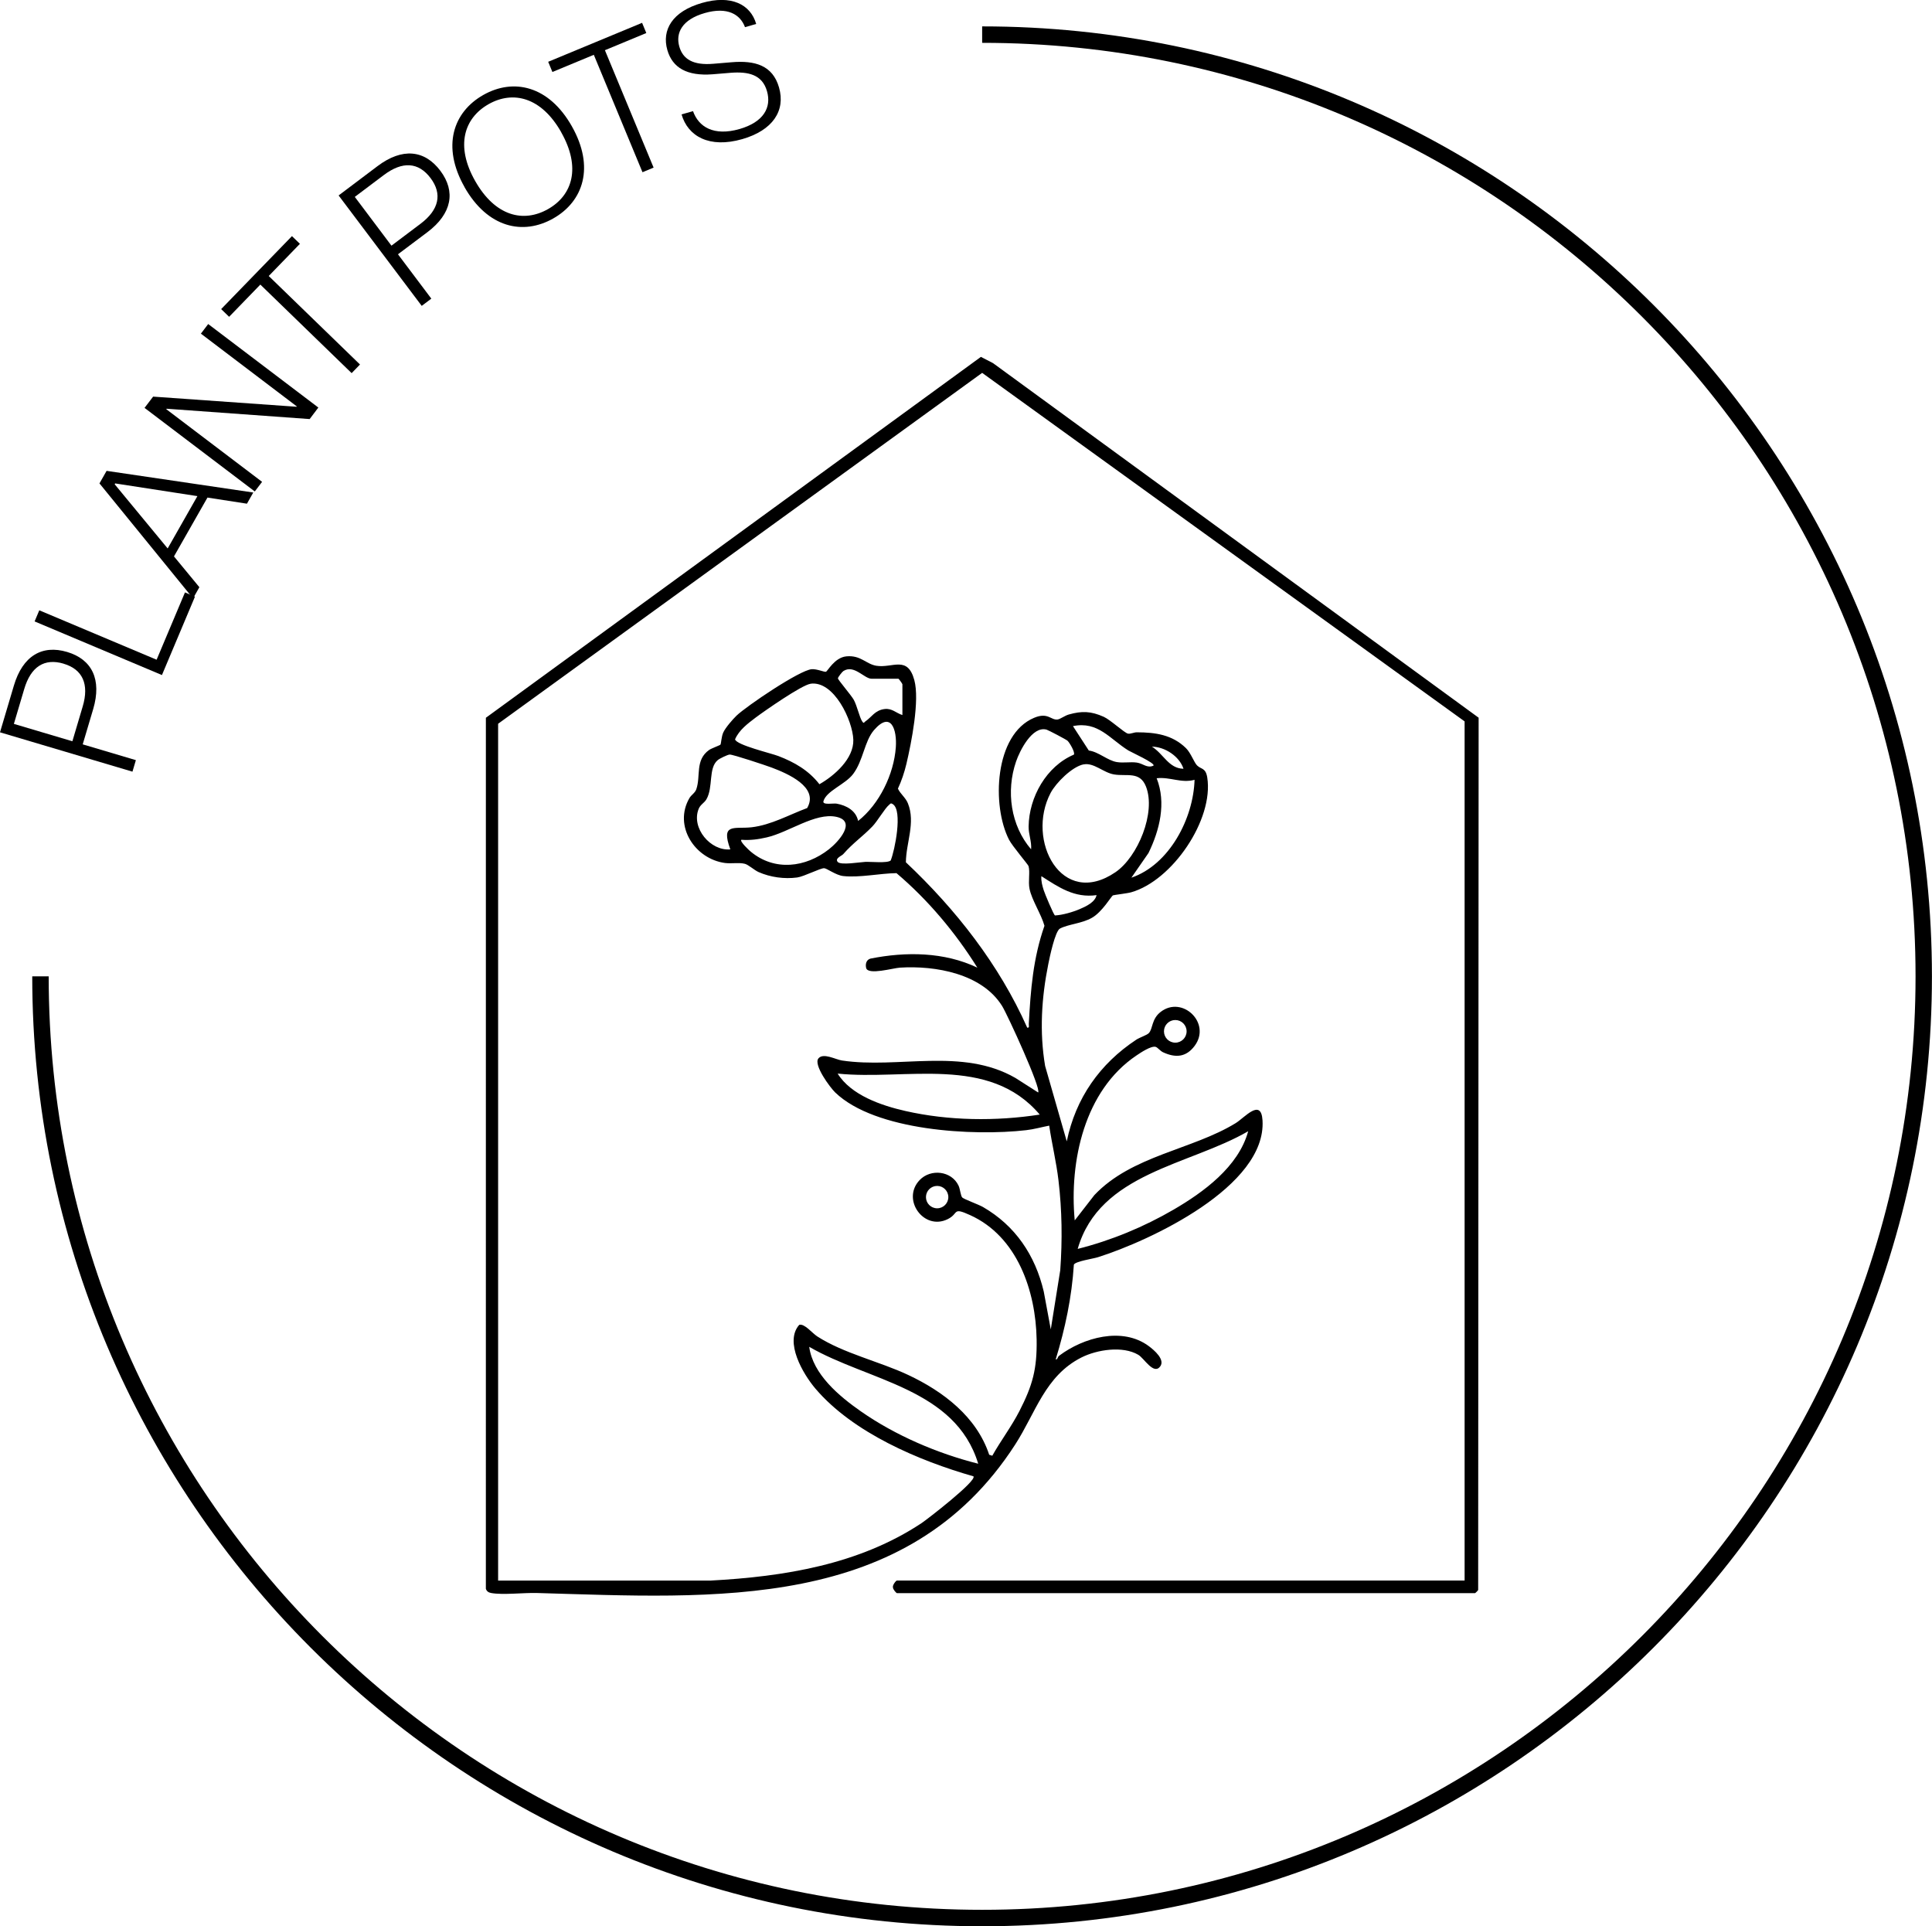 <svg xmlns="http://www.w3.org/2000/svg" id="Layer_2" data-name="Layer 2" viewBox="0 0 293.61 292.71"><g id="Layer_1-2" data-name="Layer 1"><path d="M222.58,240.18V109.62l-73.32-52.96-73.56,53.32v130.2h32.29c11.2-.6,22.57-2.44,32.06-8.73.84-.56,8.42-6.41,7.89-7.11-8.3-2.38-18.29-6.61-24.01-13.32-1.9-2.23-4.76-7.11-2.47-9.7.8-.23,1.96,1.25,2.73,1.75,4.01,2.59,9.44,3.8,13.82,5.86,5.31,2.49,10.41,6.35,12.32,12.13l.47.15c1.29-2.3,2.92-4.44,4.13-6.8,2-3.91,2.68-6.37,2.61-10.85-.13-7.4-2.94-15.68-10.12-18.92-2.76-1.25-1.65-.24-3.4.62-3.62,1.79-7.07-2.99-4.26-5.94,1.69-1.77,4.85-1.4,5.91.84.26.55.32,1.59.58,1.82.31.27,2.46,1.05,3.13,1.43,4.92,2.84,7.94,7.33,9.24,12.84l1.07,5.76,1.44-9c.33-4.57.27-9.1-.27-13.65-.33-2.79-1-5.54-1.41-8.31-1.16.22-2.33.56-3.51.69-7.97.92-22.92.13-29.01-5.73-.78-.75-3.35-4.22-2.55-5.18.75-.89,2.59.17,3.57.32,8.56,1.29,18.26-2.02,26.38,2.66l3.44,2.2c.51-.55-4.65-11.8-5.47-13.13-3.06-4.93-10.13-6.18-15.54-5.84-1.06.07-4.76,1.15-5.12.09-.15-.58-.02-1.26.63-1.46,5.39-1.08,11.23-1.03,16.26,1.37-3.33-5.33-7.5-10.3-12.29-14.36-2.53.03-5.64.72-8.11.44-1.11-.13-2.48-1.18-2.88-1.19-.59-.02-3.07,1.27-4.1,1.41-1.96.26-4.06-.03-5.86-.82-.63-.27-1.56-1.13-2.1-1.26-.86-.22-2.02,0-3-.12-4.59-.61-7.87-5.63-5.42-9.86.28-.49.85-.77,1.05-1.35.7-2.02-.22-4.43,1.95-5.97.34-.24,1.66-.71,1.72-.81.11-.17.14-1.23.43-1.85.33-.72,1.41-1.97,2.01-2.55,1.54-1.47,9.62-6.94,11.44-7.06.79-.05,1.85.44,2.14.39.25-.04,1.29-2.15,3.1-2.34,2.2-.22,3,1.18,4.58,1.43,2.46.39,4.73-1.61,5.76,2.17.84,3.07-.44,9.51-1.2,12.74-.31,1.29-.73,2.56-1.29,3.76.38.82,1.17,1.36,1.52,2.24,1.18,2.93-.28,5.96-.31,8.95,7.59,7.15,14.18,15.55,18.44,25.13.39.06.22-.32.24-.59.28-5.17.65-9.94,2.38-14.89-.48-1.74-1.93-3.92-2.27-5.62-.23-1.12.11-2.55-.15-3.45-.07-.24-2.45-3.02-2.96-4-2.66-5.17-2.23-16,3.8-18.53,2.13-.9,2.56.4,3.59.25.4-.06,1.1-.59,1.67-.75,2-.57,3.39-.52,5.32.34,1.01.45,3.15,2.45,3.69,2.56.4.08.9-.21,1.37-.2,2.79.01,5.36.36,7.45,2.41.74.73,1.24,2.2,1.69,2.63.62.61,1.3.33,1.54,1.82,1.01,6.4-5.31,15.68-11.56,17.45-.64.18-2.65.4-2.78.47-.24.13-1.63,2.53-3.19,3.41s-3.53.95-4.85,1.63c-.74.38-1.58,4.39-1.78,5.42-1.03,5.13-1.35,10.29-.48,15.46l3.29,11.46c1.35-6.57,5.03-11.8,10.58-15.46.5-.33,1.6-.68,1.89-.99.64-.67.39-2.14,1.81-3.23,3.28-2.53,7.72,1.7,5.16,5.16-1.31,1.76-2.93,1.85-4.81.98-.43-.2-.83-.74-1.12-.82-.7-.19-2.28.88-2.92,1.31-7.91,5.32-10.22,16.06-9.38,25.06l2.99-3.85c5.71-6.03,14.85-6.87,21.47-10.93,1.37-.84,3.87-3.86,4.08-.42.61,10.04-17.1,18.29-25,20.79-.79.25-3.41.62-3.67,1.13-.31,4.9-1.32,9.72-2.76,14.4.34.03.22-.32.53-.56,3.67-2.76,9.59-4.44,13.61-1.46.82.61,2.55,2.07,1.72,3.12-1,1.27-2.42-1.27-3.3-1.79-2.37-1.41-6.29-.79-8.65.4-5.53,2.8-6.94,8.39-10.06,13.22-16.44,25.5-45.74,23.34-72.69,22.57-1.98-.06-5.22.33-6.96,0-.39-.07-.67-.25-.8-.64V109.07s75.23-54.84,75.23-54.84l1.84.95,73.8,53.88-.07,132.55c-.05.11-.43.48-.48.48h-87.84c-.12,0-.63-.6-.61-.85-.13-.31.44-1.07.61-1.07h86.28ZM137.14,108.66v-4.68c0-.09-.55-.84-.6-.84h-4.08c-1.13,0-2.66-2.21-4.29-1.17-.19.12-.81.92-.83,1.1-.03.2,2.03,2.58,2.41,3.27.52.96.87,2.68,1.28,3.28.27.4.26.15.48,0,.95-.63,1.44-1.7,2.94-1.88,1.13-.13,1.73.62,2.7.92ZM123.16,103.91c-1.34.2-6.93,4.09-8.32,5.13-1.2.91-2.51,1.88-3.13,3.3.15.87,5.52,2.13,6.59,2.55,2.45.94,4.61,2.19,6.23,4.28,2.27-1.29,5.24-3.88,5.15-6.76s-2.93-9.03-6.52-8.51ZM130.42,124.74c3.22-2.54,5.43-7.1,5.72-11.19.19-2.66-.72-5.6-3.32-2.6-1.46,1.69-1.62,4.61-3.17,6.67-1.2,1.59-4.06,2.55-4.51,4.13-.18.63,1.52.28,2.01.37,1.48.27,2.93,1.05,3.26,2.62ZM175.3,116.34c.3-.37-3.47-2.08-3.82-2.3-2.82-1.75-4.6-4.49-8.42-3.7l2.41,3.71c1.49.19,2.84,1.52,4.25,1.75,1.01.17,2.06-.06,3.04.08s1.57.91,2.54.46ZM162.26,112.58c-.19-.19-2.96-1.64-3.22-1.71-2.17-.58-4.06,3.19-4.63,4.86-1.54,4.48-.82,9.72,2.29,13.33.1-1.18-.4-2.29-.38-3.48.07-4.46,2.7-9.14,6.88-10.91.22-.34-.65-1.8-.94-2.08ZM179.86,116.82c-.63-1.91-2.84-3.34-4.8-3.36,1.78,1.11,2.55,3.32,4.8,3.36ZM122.68,122.76c1.81-3.17-3.02-5.22-5.4-6.12-.82-.31-5.95-2.02-6.4-1.98-.34.03-1.55.62-1.81.85-1.46,1.23-.64,4.11-1.72,5.96-.32.55-.92.79-1.18,1.46-1.15,2.89,1.81,6.42,4.82,6.14-1.5-4.08.62-3.06,3.24-3.36,2.98-.35,5.7-1.91,8.46-2.93ZM164.68,116.15c-1.74.34-4.21,2.81-5.02,4.35-3.78,7.19,1.67,17.63,9.87,12.03,3.4-2.33,6.17-9.06,4.63-13-.93-2.37-2.91-1.52-4.87-1.85-1.63-.28-3.06-1.83-4.61-1.52ZM181.54,118.5c-2.05.55-3.7-.47-5.76-.24,1.48,3.76.46,7.86-1.24,11.36l-2.6,3.75c5.77-1.97,9.43-9,9.6-14.88ZM127.3,130.97c.45.55,3.44.03,4.19,0,.89-.04,3.34.23,3.87-.21.63-1.55,1.84-7.56.34-8.55-.36-.24-.37-.08-.61.12-.59.47-1.77,2.49-2.51,3.25-1.49,1.55-2.9,2.47-4.43,4.21-.23.27-1.3.63-.85,1.18ZM112.66,127.62c-.27.24,1.2,1.61,1.44,1.8,3.62,3,8.33,2.42,11.88-.37,1.42-1.11,4.29-4.26,1.1-4.93s-7.24,2.38-10.57,3.13c-1.3.3-2.49.46-3.84.36ZM166.66,136.02c-3.37.47-5.74-1.18-8.4-2.88-.06.75.14,1.45.36,2.15.16.51,1.51,3.75,1.71,3.82,1.14-.06,2.71-.51,3.77-.97.92-.39,2.33-1.04,2.55-2.13ZM180.33,156.72c0-.95-.77-1.72-1.72-1.72s-1.72.77-1.72,1.72.77,1.72,1.72,1.72,1.72-.77,1.72-1.72ZM158.02,169.38c-7.73-9.14-20.36-5.17-30.72-6.24,2.04,3.29,6.66,4.86,10.28,5.68,6.59,1.5,13.78,1.58,20.44.55ZM163.78,189.78c5.06-1.27,10.06-3.34,14.56-5.96s9.87-6.49,11.35-11.92c-8.96,5.2-22.58,6.3-25.91,17.88ZM144.12,181.91c0-.94-.76-1.7-1.7-1.7s-1.7.76-1.7,1.7.76,1.7,1.7,1.7,1.7-.76,1.7-1.7ZM148.66,222.42c-3.48-11.46-16.72-12.57-25.68-17.76.55,4.17,4.55,7.5,7.84,9.8,5.24,3.66,11.64,6.4,17.83,7.96Z"></path><path d="M149.26,6.51c78.22,0,141.85,63.63,141.85,141.85s-63.63,141.85-141.85,141.85S7.4,226.58,7.4,148.36h0s-2.5,0-2.5,0h0c0,79.6,64.76,144.35,144.35,144.35s144.35-64.76,144.35-144.35S228.85,4.01,149.26,4.01v2.5Z"></path><g><path d="M0,111.28l2.11-7.1c1.34-4.52,4.29-6.24,8.09-5.11,3.77,1.12,5.3,4.17,3.96,8.69l-1.59,5.35,8.08,2.4-.52,1.75L0,111.28ZM9.67,100.85c-2.93-.87-4.99.46-5.99,3.86l-1.57,5.29,8.89,2.64,1.57-5.29c1.01-3.39-.02-5.64-2.89-6.49Z"></path><path d="M5.26,94.43l.71-1.69,17.83,7.51,4.31-10.23,1.52.64-5.02,11.92-19.35-8.15Z"></path><path d="M15.12,73.45l1.08-1.9,22.29,3.29-.96,1.7-6-.93-5.09,8.94,3.86,4.68-.96,1.7-14.22-17.47ZM30,75.39l-12.5-1.93-.07.13,8.05,9.75,4.52-7.95Z"></path><path d="M21.96,61.99l1.31-1.72,21.8,1.54.04-.05-14.58-11.06,1.11-1.46,16.74,12.69-1.32,1.75-21.74-1.57-.05.07,14.56,11.04-1.11,1.46-16.74-12.69Z"></path><path d="M39.56,43.25l-4.74,4.89-1.21-1.17,10.76-11.09,1.21,1.17-4.74,4.89,13.87,13.45-1.27,1.31-13.87-13.45Z"></path><path d="M51.46,29.7l5.92-4.46c3.76-2.83,7.16-2.46,9.54.71,2.36,3.14,1.78,6.51-1.98,9.34l-4.46,3.35,5.07,6.74-1.46,1.1-12.63-16.78ZM65.44,27.07c-1.84-2.45-4.28-2.6-7.11-.47l-4.41,3.32,5.57,7.41,4.41-3.32c2.83-2.13,3.34-4.54,1.54-6.94Z"></path><path d="M70.6,28.43c-3.51-6.18-1.74-11.4,2.85-14,4.57-2.59,9.95-1.43,13.45,4.75,3.52,6.21,1.75,11.42-2.81,14.01-4.59,2.61-9.97,1.45-13.5-4.76ZM85.29,20.09c-3.03-5.35-7.33-6.36-11.04-4.26-3.73,2.12-5.07,6.33-2.04,11.67,3.05,5.38,7.35,6.39,11.08,4.27,3.71-2.1,5.04-6.31,1.99-11.68Z"></path><path d="M90.24,8.33l-6.29,2.61-.64-1.55,14.27-5.92.64,1.55-6.29,2.61,7.4,17.84-1.69.7-7.4-17.85Z"></path><path d="M103.56,17.39l1.76-.5c.84,2.38,3.13,3.84,7.06,2.72,3.66-1.05,4.9-3.28,4.18-5.76-.73-2.54-2.86-2.99-5.51-2.79l-2.77.23c-3.85.29-6.08-.97-6.86-3.68-.88-3.06.75-5.87,5.25-7.16,4.41-1.27,7.39.19,8.25,3.19l-1.7.49c-.72-1.95-2.68-3.13-6.11-2.15-3.46.99-4.47,3.03-3.87,5.11.54,1.88,2.07,2.87,5.18,2.6l2.75-.23c3.54-.3,6.25.45,7.22,3.83,1.02,3.55-.97,6.52-5.58,7.85-5.02,1.44-8.27-.43-9.23-3.75Z"></path></g></g></svg>